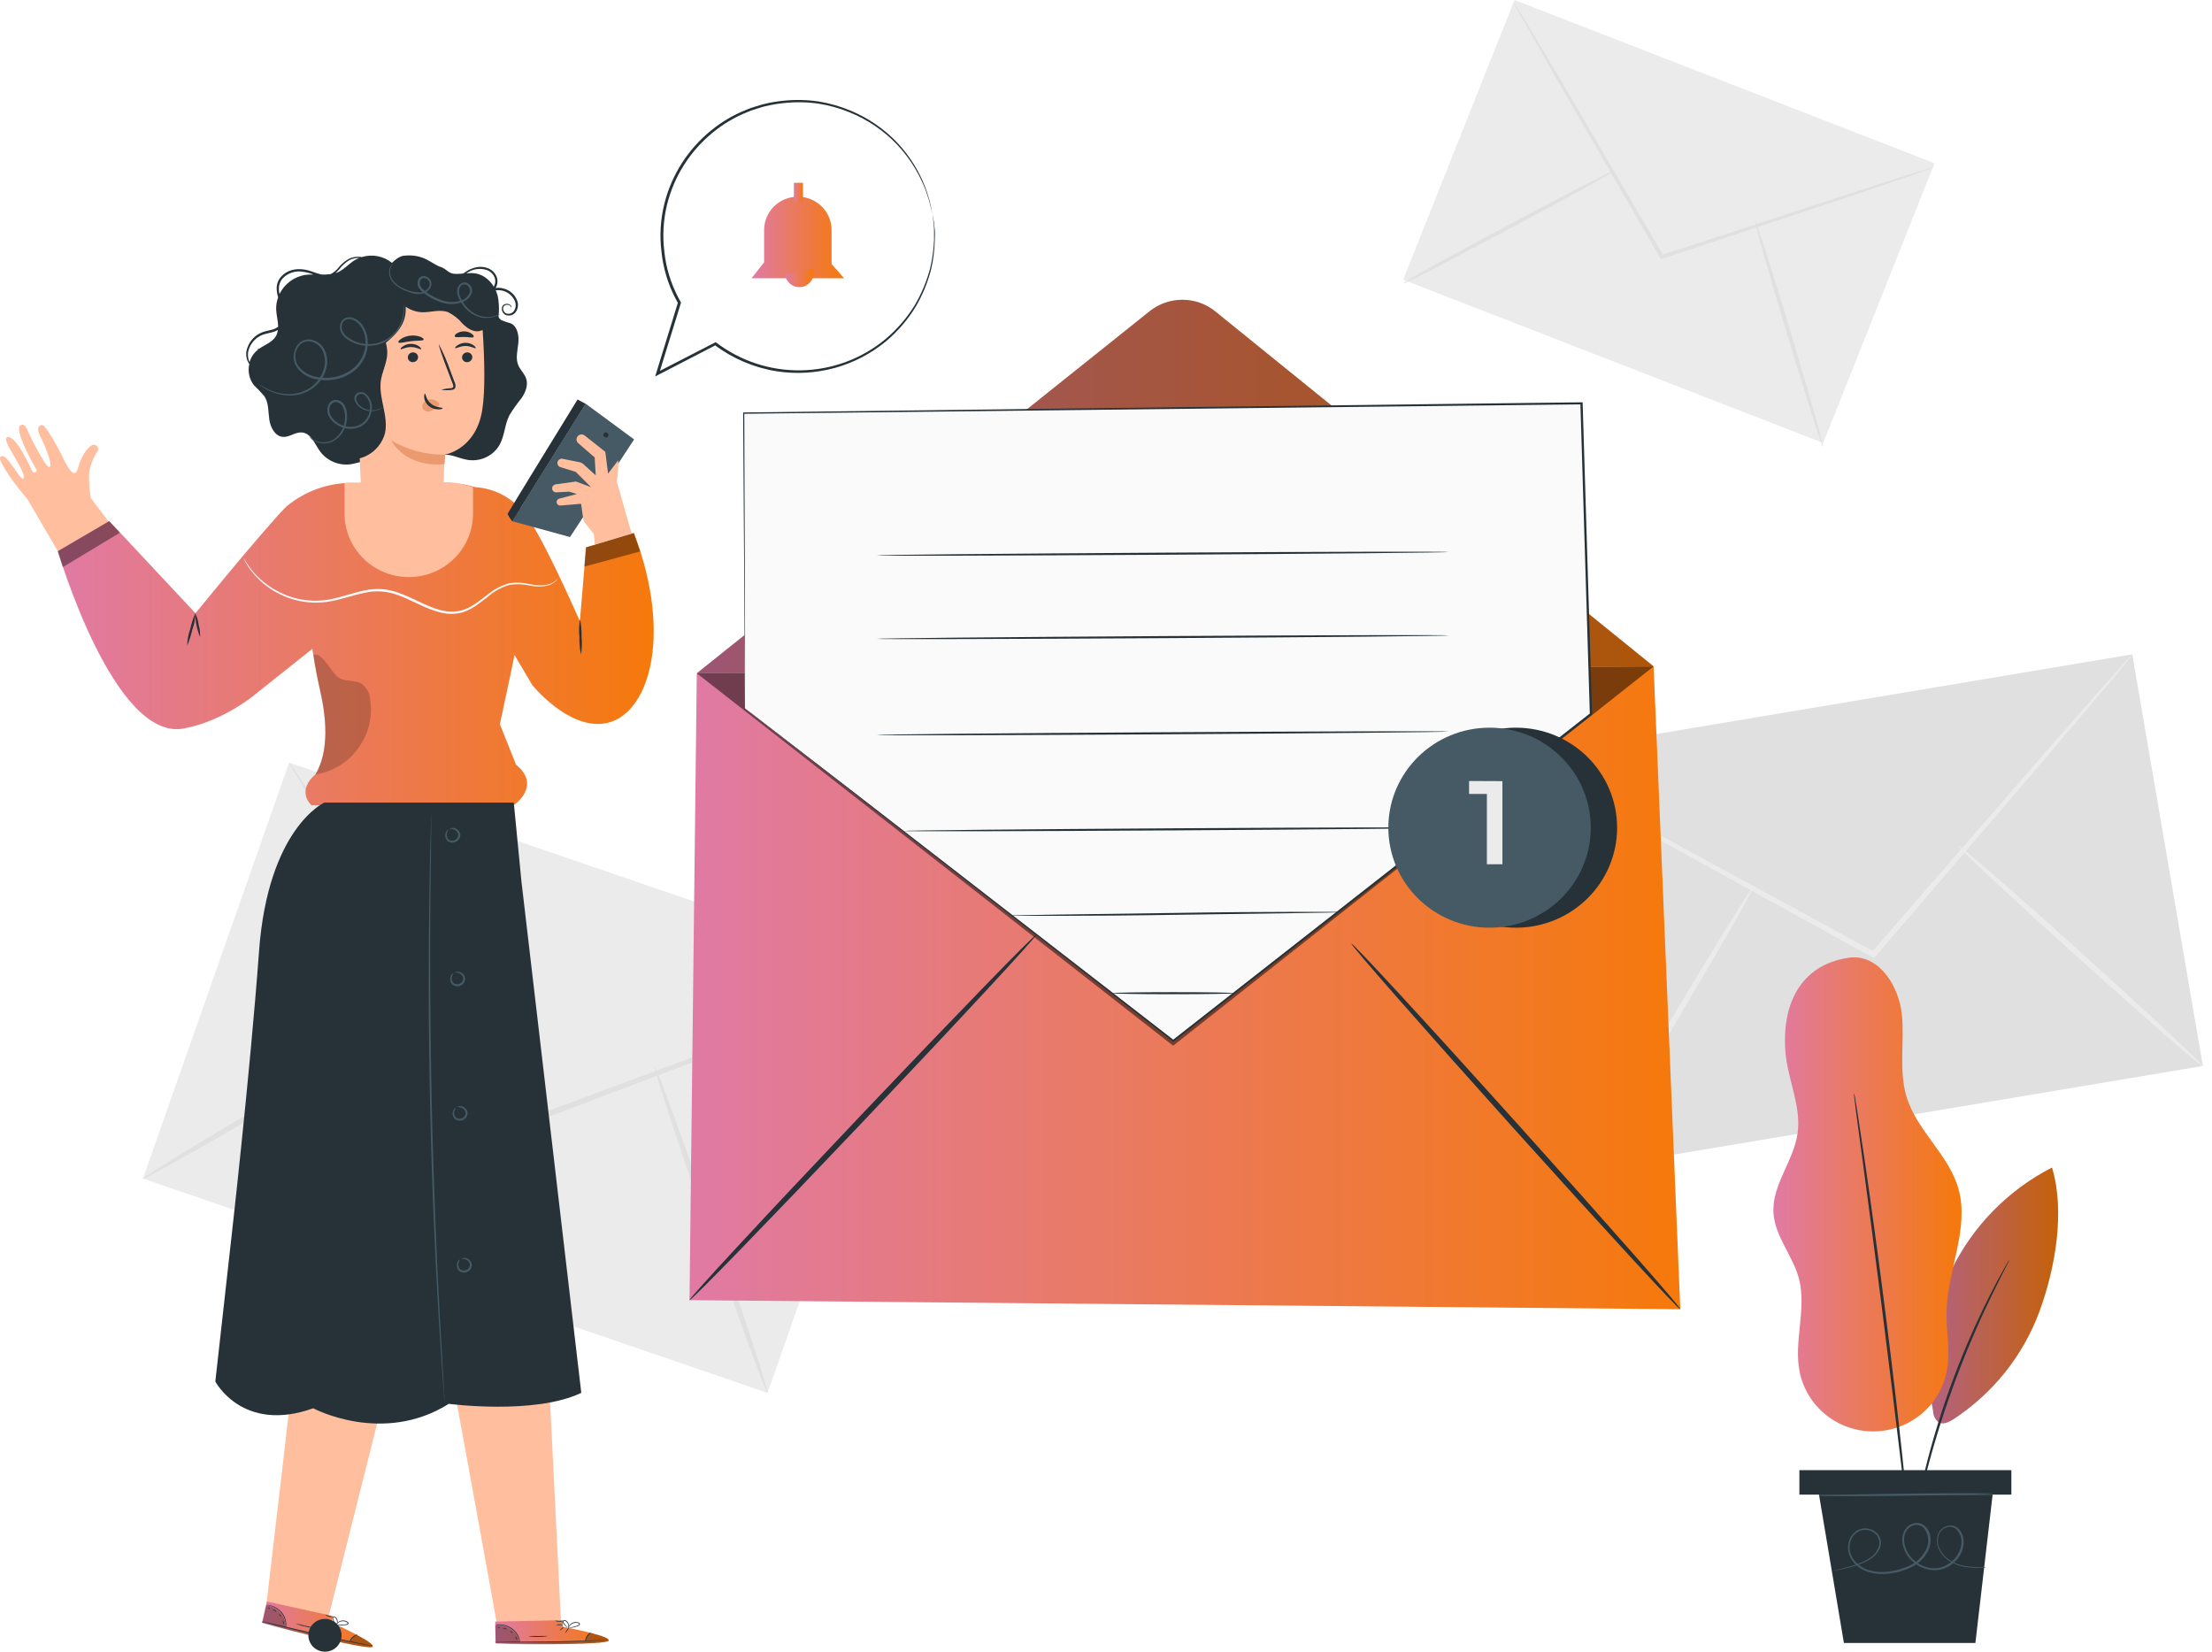 <svg width="150" height="112" viewBox="0 0 150 112" fill="none" xmlns="http://www.w3.org/2000/svg">
<rect width="150" height="112" fill="white"/>
<path d="M19.606 51.709L9.692 79.918L52.047 94.451L61.961 66.242L19.606 51.709Z" fill="#EBEBEB"/>
<path d="M61.959 66.238C61.791 66.335 61.616 66.416 61.433 66.48L59.895 67.094L54.207 69.293L35.341 76.428L35.184 76.485L35.096 76.347L34.879 76.01L24.007 58.869L20.75 53.651L19.884 52.221C19.776 52.058 19.684 51.886 19.609 51.707C19.739 51.852 19.854 52.01 19.953 52.177L20.885 53.566L24.249 58.728L35.225 75.806C35.297 75.923 35.371 76.037 35.44 76.143L35.195 76.061L54.105 69.04L59.84 66.95L61.406 66.407C61.584 66.333 61.769 66.276 61.959 66.238V66.238Z" fill="#E0E0E0"/>
<path d="M9.692 79.929C9.634 79.834 14.178 77.062 19.84 73.735C25.501 70.408 30.139 67.79 30.197 67.885C30.255 67.981 25.71 70.753 20.046 74.08C14.382 77.407 9.749 80.011 9.692 79.929Z" fill="#E0E0E0"/>
<path d="M44.4 72.349C44.504 72.313 46.303 77.241 48.416 83.332C50.529 89.424 52.154 94.411 52.047 94.447C51.94 94.482 50.143 89.554 48.031 83.463C45.918 77.371 44.292 72.384 44.4 72.349Z" fill="#E0E0E0"/>
<path d="M144.594 44.37L102.682 51.389L107.47 79.302L149.382 72.283L144.594 44.37Z" fill="#E0E0E0"/>
<path d="M144.593 44.382C144.498 44.538 144.39 44.684 144.268 44.82L143.275 46.024L139.561 50.416C136.373 54.132 132.01 59.217 127.182 64.849L127.08 64.969L126.943 64.893L126.607 64.711L109.656 55.366L104.542 52.495L103.167 51.699C103.001 51.615 102.844 51.514 102.699 51.397C102.874 51.461 103.044 51.539 103.205 51.631L104.622 52.368L109.797 55.129L126.802 64.371L127.138 64.553L126.899 64.597L139.371 50.237L143.176 45.923C143.613 45.442 143.96 45.056 144.224 44.763C144.336 44.626 144.46 44.499 144.593 44.382V44.382Z" fill="#EBEBEB"/>
<path d="M107.469 79.312C107.378 79.258 109.873 74.903 113.042 69.587C116.212 64.27 118.858 60.003 118.949 60.057C119.039 60.111 116.544 64.463 113.375 69.782C110.206 75.102 107.56 79.364 107.469 79.312Z" fill="#EBEBEB"/>
<path d="M132.821 57.369C132.893 57.293 136.673 60.568 141.231 64.689C145.789 68.809 149.453 72.213 149.379 72.299C149.305 72.386 145.544 69.095 140.97 64.98C136.395 60.864 132.739 57.453 132.821 57.369Z" fill="#EBEBEB"/>
<path d="M102.703 0L95.152 18.969L123.635 30.038L131.185 11.069L102.703 0Z" fill="#EBEBEB"/>
<path d="M131.177 11.322C131.061 11.386 130.938 11.436 130.811 11.471L129.746 11.852L125.804 13.197L112.735 17.546L112.627 17.581L112.572 17.484L112.435 17.25L105.505 5.26C104.639 3.741 103.934 2.502 103.431 1.613L102.881 0.615C102.811 0.501 102.752 0.381 102.705 0.256C102.79 0.359 102.866 0.469 102.93 0.585C103.079 0.833 103.277 1.156 103.527 1.558L105.679 5.165C107.483 8.245 109.956 12.458 112.685 17.125L112.823 17.361L112.66 17.299L125.752 13.026L129.713 11.751L130.794 11.433C130.918 11.386 131.046 11.349 131.177 11.322V11.322Z" fill="#E0E0E0"/>
<path d="M95.145 19.226C95.107 19.161 98.284 17.391 102.24 15.277C106.196 13.162 109.431 11.504 109.466 11.569C109.502 11.634 106.33 13.404 102.372 15.51C98.413 17.617 95.181 19.294 95.145 19.226Z" fill="#E0E0E0"/>
<path d="M119.029 15.01C119.103 14.988 120.192 18.394 121.46 22.621C122.729 26.847 123.702 30.28 123.628 30.302C123.554 30.324 122.465 26.921 121.196 22.692C119.928 18.462 118.954 15.032 119.029 15.01Z" fill="#E0E0E0"/>
<path d="M3.915 37.38L7.849 36.002L6.157 33.77C6.073 33.277 6.033 32.778 6.036 32.278C6.037 32.021 6.082 31.765 6.168 31.523C6.264 31.217 6.401 30.926 6.578 30.658C6.622 30.613 6.65 30.555 6.658 30.492C6.666 30.43 6.654 30.367 6.623 30.312C6.593 30.257 6.545 30.213 6.487 30.186C6.43 30.159 6.365 30.151 6.303 30.164C6.028 30.232 5.511 30.851 5.277 31.77C5.043 32.689 4.405 31.335 4.176 30.849C3.948 30.362 3.117 28.883 2.905 28.837C2.597 28.769 2.468 29.084 2.721 29.566C2.974 30.047 3.626 31.547 3.357 31.661C3.087 31.775 1.901 29.269 1.901 29.269C1.901 29.269 1.736 28.693 1.423 28.815C0.856 29.033 2.322 31.601 2.468 31.841C2.57 32.009 2.284 32.142 2.193 31.957C2.102 31.773 1.062 29.432 0.485 29.65C0.042 29.816 1.67 31.773 1.613 32.368C1.555 32.963 0.531 30.762 0.113 30.936C-0.041 31.001 -0.162 31.071 0.625 32.257C1.01 32.811 1.424 33.345 1.866 33.858V33.858L3.921 37.375" fill="#FFBE9D"/>
<path d="M39.322 42.131C39.322 42.131 37.38 37.652 36.04 35.475C34.777 33.425 33.105 33.094 32.213 33.029C31.844 32.916 31.464 32.839 31.08 32.797L23.804 32.74C22.214 32.755 20.677 33.312 19.455 34.317C19.116 34.589 16.599 37.475 13.257 41.585L7.411 35.333L3.926 37.372C3.926 37.372 7.711 50.286 12.454 49.4C15.276 48.88 17.477 46.945 17.477 46.945L21.177 43.999L21.262 44.488C21.336 45.083 21.523 46.045 21.666 46.627C22.112 48.473 22.363 50.903 21.391 52.512C21.391 52.512 20.074 53.509 21.116 54.605H34.83C34.83 54.605 36.772 53.303 34.997 51.857L33.897 49.109L34.615 45.755L34.89 44.412L36.098 46.456C36.098 46.456 38.485 49.424 40.969 49.06C43.954 48.62 45.684 43.246 42.991 36.141L39.745 37.117L39.322 42.131Z" fill="url(#paint0_linear_639_164)"/>
<g opacity="0.4">
<path d="M3.915 37.38L4.259 38.456L8.129 36.122L7.4 35.342L3.915 37.38Z" fill="black"/>
</g>
<g opacity="0.2">
<path d="M21.389 52.512C21.965 52.427 22.518 52.227 23.014 51.925C23.511 51.624 23.94 51.226 24.277 50.756C24.63 50.283 24.885 49.745 25.026 49.174C25.168 48.603 25.194 48.01 25.102 47.429C25.087 47.223 25.029 47.022 24.93 46.839C24.832 46.656 24.695 46.496 24.53 46.369C24.098 46.097 23.507 46.238 23.058 46.002C22.69 45.809 22.495 45.412 22.233 45.086C21.972 44.76 21.622 44.254 21.243 44.417C21.243 44.417 21.702 46.809 21.903 47.875C22.104 48.94 22.178 50.471 21.79 51.588C21.691 51.909 21.556 52.219 21.389 52.512V52.512Z" fill="black"/>
</g>
<path d="M12.696 43.779C12.7 43.396 12.768 43.016 12.899 42.656C12.983 42.285 13.099 41.921 13.246 41.569C13.245 41.952 13.177 42.332 13.042 42.691C12.958 43.063 12.842 43.426 12.696 43.779Z" fill="#263238"/>
<path d="M13.565 43.194C13.357 42.681 13.245 42.135 13.235 41.582C13.361 41.83 13.441 42.098 13.472 42.373C13.55 42.64 13.581 42.917 13.565 43.194V43.194Z" fill="#263238"/>
<path d="M39.712 27.372L34.736 35.342L38.653 36.418L43 29.797L39.712 27.372Z" fill="#455A64"/>
<path d="M39.404 34.162L39.572 35.328L40.268 36.211L40.337 36.934L42.835 36.184L41.825 32.651C41.906 32.175 41.939 31.692 41.924 31.21L41.236 32.11L41.047 30.642L39.641 29.525C39.605 29.498 39.563 29.479 39.519 29.469C39.475 29.458 39.429 29.456 39.385 29.463C39.34 29.47 39.297 29.485 39.258 29.508C39.22 29.532 39.186 29.562 39.16 29.598C39.112 29.664 39.09 29.743 39.096 29.824C39.103 29.904 39.138 29.979 39.195 30.036L40.326 31.02L40.4 32.235L39.575 31.485C39.494 31.41 39.394 31.359 39.286 31.338L38.15 31.112C38.109 31.105 38.068 31.105 38.028 31.114C37.987 31.123 37.949 31.14 37.916 31.165C37.883 31.189 37.855 31.22 37.835 31.255C37.815 31.291 37.802 31.33 37.798 31.37V31.37C37.791 31.438 37.808 31.505 37.845 31.562C37.883 31.618 37.939 31.66 38.004 31.68L39.038 31.993L40.084 33.037L39.06 32.651L37.671 32.844C37.606 32.854 37.547 32.887 37.505 32.937C37.462 32.987 37.439 33.05 37.44 33.115V33.115C37.44 33.188 37.469 33.257 37.521 33.308C37.572 33.359 37.642 33.387 37.715 33.387L38.598 33.338L39.118 33.499L37.924 33.811C37.871 33.825 37.823 33.856 37.791 33.9C37.758 33.944 37.742 33.999 37.746 34.053V34.053C37.747 34.085 37.755 34.116 37.769 34.145C37.782 34.174 37.802 34.199 37.826 34.22C37.85 34.242 37.879 34.258 37.909 34.268C37.94 34.278 37.972 34.281 38.004 34.279L39.404 34.162Z" fill="#FFBE9D"/>
<g opacity="0.4">
<path d="M39.729 37.117L39.624 38.421L43.41 37.391L42.975 36.141L39.729 37.117Z" fill="black"/>
</g>
<path d="M34.736 35.352C34.736 35.352 34.4 34.904 34.428 34.828C34.455 34.752 39.165 27.09 39.165 27.09L39.715 27.383L34.736 35.352Z" fill="#263238"/>
<path d="M40.961 29.373C40.982 29.352 41.009 29.336 41.038 29.328C41.067 29.32 41.097 29.32 41.127 29.328C41.156 29.335 41.183 29.35 41.204 29.37C41.226 29.391 41.242 29.417 41.25 29.445C41.259 29.474 41.259 29.504 41.252 29.533C41.245 29.562 41.231 29.589 41.21 29.61C41.19 29.632 41.164 29.648 41.135 29.657C41.106 29.666 41.076 29.667 41.046 29.661C41.019 29.652 40.995 29.638 40.974 29.619C40.954 29.599 40.938 29.575 40.929 29.549C40.92 29.522 40.917 29.494 40.92 29.466C40.924 29.439 40.934 29.412 40.95 29.389" fill="#263238"/>
<path d="M37.834 39.209C37.798 39.282 37.75 39.347 37.69 39.402C37.519 39.561 37.307 39.67 37.077 39.718C36.714 39.791 36.34 39.791 35.977 39.718C35.514 39.609 35.036 39.588 34.565 39.655C34.014 39.814 33.505 40.093 33.077 40.471C32.585 40.843 32.065 41.305 31.366 41.523C31.009 41.623 30.635 41.651 30.266 41.607C29.888 41.55 29.519 41.448 29.165 41.305C28.445 41.033 27.754 40.631 26.995 40.359C26.263 40.077 25.462 40.022 24.698 40.202C23.953 40.354 23.254 40.609 22.558 40.745C21.314 41.01 20.015 40.833 18.891 40.245C18.129 39.857 17.47 39.298 16.965 38.614C16.782 38.367 16.627 38.1 16.506 37.818C16.525 37.818 16.657 38.111 17.012 38.581C17.527 39.239 18.186 39.774 18.938 40.147C20.047 40.712 21.32 40.875 22.539 40.609C23.224 40.462 23.914 40.204 24.679 40.047C25.469 39.859 26.298 39.915 27.055 40.207C27.831 40.479 28.524 40.881 29.232 41.158C29.574 41.298 29.933 41.397 30.299 41.455C30.649 41.497 31.004 41.471 31.344 41.379C32.004 41.177 32.522 40.731 33.017 40.359C33.462 39.976 33.99 39.697 34.56 39.544C35.043 39.479 35.534 39.506 36.007 39.625C36.357 39.704 36.72 39.713 37.074 39.653C37.296 39.615 37.505 39.521 37.679 39.381C37.734 39.327 37.785 39.269 37.834 39.209V39.209Z" fill="#FAFAFA"/>
<path d="M39.402 44.387C39.315 43.992 39.277 43.588 39.289 43.183C39.251 42.78 39.263 42.374 39.325 41.974C39.411 42.369 39.449 42.773 39.437 43.178C39.475 43.581 39.463 43.987 39.402 44.387Z" fill="#263238"/>
<path d="M30.822 94.365C30.94 94.838 33.746 110.383 33.746 110.383L38.045 110.065L37.259 94.191L30.822 94.365Z" fill="#FFBE9D"/>
<path d="M38.175 110.312L38.161 109.864L33.581 109.959L33.608 111.432H33.883C35.143 111.473 40.293 111.557 41.126 111.31C42.067 111.041 38.175 110.312 38.175 110.312Z" fill="url(#paint1_linear_639_164)"/>
<g opacity="0.3">
<path d="M35.261 111.367C35.18 111.009 34.965 110.694 34.659 110.486C34.346 110.27 33.967 110.169 33.586 110.201L33.611 111.372L35.261 111.367Z" fill="black"/>
</g>
<g opacity="0.3">
<path d="M40.078 110.731C40.078 110.731 41.454 111.065 41.28 111.274C41.107 111.484 35.908 111.579 33.608 111.435V111.34L39.682 111.28C39.682 111.28 39.814 110.744 40.078 110.731Z" fill="black"/>
</g>
<path d="M33.542 111.337H33.619H33.845L34.67 111.356C35.372 111.356 36.337 111.37 37.407 111.356C38.477 111.342 39.443 111.302 40.144 111.266L40.97 111.22L41.193 111.204H41.272H41.193H40.967L40.142 111.234C39.443 111.258 38.475 111.291 37.407 111.307C36.34 111.323 35.372 111.329 34.67 111.329H33.542V111.337Z" fill="#263238"/>
<path d="M39.688 111.342C39.72 111.214 39.769 111.091 39.833 110.975C39.912 110.866 40.005 110.766 40.108 110.679C39.969 110.726 39.854 110.823 39.784 110.951C39.702 111.064 39.668 111.204 39.688 111.342Z" fill="#263238"/>
<path d="M38.329 110.739C38.329 110.739 38.403 110.674 38.469 110.576C38.535 110.478 38.574 110.394 38.56 110.386C38.546 110.377 38.486 110.451 38.422 110.549C38.359 110.647 38.315 110.731 38.329 110.739Z" fill="#263238"/>
<path d="M37.955 110.565C37.955 110.565 38.037 110.53 38.114 110.464C38.191 110.399 38.243 110.337 38.235 110.326C38.227 110.315 38.153 110.361 38.076 110.426C37.998 110.492 37.944 110.557 37.955 110.565Z" fill="#263238"/>
<path d="M37.712 110.174C37.789 110.199 37.871 110.207 37.952 110.198C38.032 110.206 38.112 110.197 38.188 110.171C38.111 110.147 38.03 110.138 37.949 110.146C37.869 110.14 37.789 110.149 37.712 110.174V110.174Z" fill="#263238"/>
<path d="M37.627 109.896C37.709 109.947 37.806 109.971 37.902 109.964C37.996 109.978 38.092 109.964 38.177 109.924C38.086 109.917 37.994 109.917 37.902 109.924C37.812 109.906 37.719 109.897 37.627 109.896V109.896Z" fill="#263238"/>
<path d="M38.474 110.372C38.572 110.387 38.671 110.387 38.769 110.372C38.874 110.359 38.977 110.335 39.077 110.301C39.139 110.286 39.199 110.262 39.256 110.231C39.272 110.222 39.287 110.21 39.299 110.196C39.311 110.181 39.319 110.164 39.324 110.146C39.33 110.126 39.328 110.105 39.319 110.086C39.311 110.066 39.296 110.051 39.278 110.04C39.166 109.99 39.04 109.977 38.92 110.005C38.801 110.033 38.694 110.1 38.617 110.195C38.574 110.249 38.543 110.311 38.527 110.377C38.527 110.424 38.527 110.451 38.527 110.451C38.553 110.366 38.596 110.288 38.653 110.22C38.719 110.146 38.805 110.092 38.901 110.065C39.015 110.027 39.14 110.032 39.25 110.081C39.297 110.111 39.28 110.163 39.231 110.19C39.178 110.218 39.123 110.241 39.066 110.258C38.968 110.292 38.868 110.318 38.766 110.337C38.587 110.372 38.474 110.372 38.474 110.372Z" fill="#263238"/>
<path d="M38.552 110.372C38.583 110.315 38.593 110.248 38.579 110.184C38.569 110.113 38.54 110.046 38.497 109.989C38.47 109.948 38.433 109.914 38.39 109.891C38.347 109.868 38.298 109.856 38.249 109.855C38.235 109.858 38.221 109.863 38.209 109.87C38.197 109.878 38.186 109.888 38.178 109.9C38.17 109.911 38.164 109.924 38.161 109.938C38.158 109.952 38.158 109.967 38.161 109.98C38.168 110.024 38.186 110.065 38.213 110.1C38.254 110.159 38.302 110.213 38.356 110.26C38.403 110.309 38.462 110.346 38.527 110.366C38.527 110.366 38.466 110.32 38.384 110.236C38.336 110.187 38.293 110.134 38.257 110.076C38.216 110.021 38.186 109.918 38.257 109.904C38.296 109.908 38.333 109.92 38.367 109.939C38.401 109.959 38.43 109.985 38.453 110.016C38.495 110.066 38.524 110.126 38.538 110.19C38.549 110.25 38.553 110.311 38.552 110.372V110.372Z" fill="#263238"/>
<path d="M33.608 110.19C33.608 110.19 33.74 110.176 33.947 110.19C34.213 110.216 34.468 110.31 34.687 110.462C34.897 110.61 35.061 110.813 35.16 111.049C35.234 111.228 35.242 111.348 35.253 111.348C35.259 111.32 35.259 111.291 35.253 111.264C35.243 111.187 35.226 111.111 35.201 111.038C35.108 110.789 34.941 110.574 34.722 110.421C34.496 110.261 34.229 110.167 33.952 110.149C33.869 110.141 33.785 110.141 33.702 110.149C33.638 110.176 33.608 110.184 33.608 110.19Z" fill="#263238"/>
<path d="M35.825 110.948C36.045 110.992 36.27 111.009 36.494 110.997C36.717 111.004 36.941 110.983 37.16 110.937C37.16 110.921 36.86 110.937 36.491 110.937C36.123 110.937 35.828 110.935 35.825 110.948Z" fill="#263238"/>
<path d="M34.931 110.964C34.931 110.964 34.956 111.022 34.989 111.084C35.022 111.147 35.039 111.201 35.055 111.201C35.072 111.201 35.077 111.133 35.039 111.062C35 110.992 34.942 110.954 34.931 110.964Z" fill="#263238"/>
<path d="M34.587 110.584C34.587 110.584 34.607 110.638 34.653 110.682C34.7 110.725 34.75 110.752 34.761 110.742C34.772 110.731 34.742 110.687 34.692 110.644C34.642 110.6 34.596 110.576 34.587 110.584Z" fill="#263238"/>
<path d="M34.101 110.418C34.101 110.432 34.164 110.432 34.233 110.451C34.301 110.47 34.348 110.502 34.359 110.494C34.37 110.486 34.332 110.426 34.249 110.402C34.167 110.377 34.095 110.405 34.101 110.418Z" fill="#263238"/>
<path d="M33.754 110.342C33.754 110.342 33.776 110.375 33.814 110.388C33.853 110.402 33.889 110.402 33.894 110.388C33.9 110.375 33.872 110.353 33.834 110.339C33.795 110.326 33.759 110.329 33.754 110.342Z" fill="#263238"/>
<path d="M19.884 93.069C19.862 93.555 18.077 108.692 18.077 108.692L22.283 109.614L26.164 94.191L19.884 93.069Z" fill="#FFBE9D"/>
<path d="M22.473 110.016L22.569 109.581L18.096 108.594L17.769 110.032L18.044 110.108C19.257 110.445 24.239 111.739 25.111 111.693C26.079 111.641 22.473 110.016 22.473 110.016Z" fill="url(#paint2_linear_639_164)"/>
<g opacity="0.3">
<path d="M19.403 110.372C19.411 110.005 19.279 109.648 19.031 109.374C18.78 109.09 18.435 108.902 18.057 108.844L17.799 109.989L19.403 110.372Z" fill="black"/>
</g>
<g opacity="0.3">
<path d="M24.222 110.872C24.222 110.872 25.468 111.519 25.259 111.688C25.05 111.856 19.969 110.717 17.769 110.038L17.796 109.948L23.71 111.307C23.71 111.307 23.961 110.823 24.222 110.872Z" fill="black"/>
</g>
<path d="M17.727 109.923L17.802 109.948L18.019 110.01L18.819 110.222C19.499 110.396 20.437 110.627 21.48 110.861C22.522 111.095 23.471 111.288 24.159 111.418L24.984 111.568L25.207 111.603H25.287L25.21 111.584L24.99 111.538L24.164 111.372C23.477 111.231 22.53 111.035 21.488 110.801C20.445 110.568 19.507 110.342 18.825 110.176L18.027 109.991L17.807 109.94C17.781 109.93 17.755 109.925 17.727 109.923Z" fill="#263238"/>
<path d="M23.694 111.375C23.757 111.258 23.835 111.15 23.925 111.051C24.03 110.965 24.144 110.89 24.266 110.829C24.121 110.845 23.986 110.911 23.886 111.016C23.778 111.107 23.709 111.235 23.694 111.375V111.375Z" fill="#263238"/>
<path d="M22.519 110.47C22.519 110.47 22.61 110.424 22.695 110.342C22.781 110.261 22.841 110.19 22.83 110.182C22.819 110.174 22.742 110.228 22.657 110.307C22.572 110.386 22.508 110.459 22.519 110.47Z" fill="#263238"/>
<path d="M22.197 110.214C22.261 110.209 22.323 110.187 22.376 110.152C22.467 110.106 22.536 110.057 22.527 110.046C22.519 110.035 22.439 110.059 22.349 110.106C22.258 110.152 22.192 110.201 22.197 110.214Z" fill="#263238"/>
<path d="M22.057 109.777C21.769 109.772 21.49 109.876 21.278 110.067C21.065 110.259 20.935 110.524 20.914 110.808C20.894 111.092 20.984 111.373 21.166 111.593C21.349 111.813 21.61 111.956 21.895 111.991C22.181 112.027 22.47 111.953 22.702 111.785C22.934 111.617 23.092 111.367 23.143 111.087C23.195 110.807 23.136 110.518 22.978 110.28C22.821 110.042 22.577 109.872 22.297 109.807C22.22 109.781 22.138 109.77 22.057 109.777V109.777Z" fill="#263238"/>
<path d="M22.041 109.486C22.107 109.551 22.191 109.596 22.283 109.614C22.37 109.648 22.465 109.657 22.558 109.641C22.474 109.607 22.388 109.582 22.299 109.565C22.215 109.532 22.129 109.506 22.041 109.486V109.486Z" fill="#263238"/>
<path d="M22.75 110.146C22.838 110.18 22.931 110.201 23.026 110.206C23.132 110.216 23.239 110.216 23.345 110.206C23.408 110.203 23.471 110.194 23.532 110.179C23.569 110.169 23.602 110.146 23.622 110.114C23.631 110.095 23.634 110.073 23.63 110.053C23.627 110.032 23.618 110.012 23.603 109.997C23.506 109.922 23.387 109.881 23.264 109.881C23.14 109.881 23.021 109.922 22.924 109.997C22.868 110.038 22.822 110.091 22.789 110.152C22.767 110.193 22.764 110.22 22.767 110.22C22.814 110.145 22.874 110.079 22.946 110.027C23.027 109.971 23.122 109.939 23.221 109.934C23.341 109.924 23.461 109.959 23.556 110.032C23.595 110.073 23.556 110.116 23.51 110.133C23.453 110.148 23.395 110.158 23.336 110.163C23.233 110.169 23.129 110.169 23.026 110.163C22.86 110.16 22.753 110.138 22.75 110.146Z" fill="#263238"/>
<path d="M22.822 110.174C22.822 110.174 22.882 110.122 22.896 110C22.902 109.928 22.89 109.856 22.86 109.79C22.844 109.745 22.816 109.703 22.78 109.671C22.743 109.638 22.699 109.615 22.651 109.603C22.637 109.602 22.623 109.604 22.609 109.609C22.596 109.614 22.583 109.621 22.573 109.631C22.562 109.641 22.554 109.652 22.548 109.665C22.542 109.678 22.539 109.692 22.539 109.706C22.535 109.75 22.543 109.794 22.561 109.834C22.585 109.9 22.619 109.963 22.66 110.021C22.695 110.079 22.743 110.129 22.8 110.165C22.8 110.165 22.753 110.106 22.693 110.005C22.658 109.946 22.63 109.884 22.607 109.82C22.58 109.755 22.577 109.649 22.651 109.654C22.726 109.66 22.783 109.744 22.814 109.807C22.842 109.866 22.858 109.931 22.858 109.997C22.852 110.057 22.84 110.116 22.822 110.174Z" fill="#263238"/>
<path d="M18.068 108.825C18.068 108.825 18.198 108.842 18.396 108.91C18.648 108.994 18.874 109.142 19.05 109.339C19.219 109.534 19.33 109.771 19.369 110.024C19.381 110.127 19.386 110.23 19.386 110.334C19.386 110.334 19.4 110.304 19.405 110.252C19.414 110.175 19.414 110.096 19.405 110.019C19.375 109.756 19.266 109.509 19.092 109.309C18.907 109.104 18.669 108.954 18.404 108.874C18.323 108.85 18.24 108.834 18.156 108.825C18.127 108.82 18.098 108.82 18.068 108.825V108.825Z" fill="#263238"/>
<path d="M20.038 110.084C20.24 110.178 20.454 110.247 20.674 110.288C20.89 110.347 21.112 110.38 21.337 110.386C21.337 110.372 21.042 110.323 20.687 110.239C20.332 110.155 20.044 110.07 20.038 110.084Z" fill="#263238"/>
<path d="M19.166 109.888C19.166 109.888 19.166 109.951 19.194 110.019C19.221 110.087 19.213 110.144 19.229 110.146C19.246 110.149 19.268 110.087 19.248 110.011C19.229 109.934 19.177 109.88 19.166 109.888Z" fill="#263238"/>
<path d="M18.921 109.44C18.921 109.44 18.921 109.497 18.965 109.548C19.009 109.6 19.042 109.638 19.053 109.633C19.064 109.627 19.053 109.576 19.012 109.524C18.971 109.472 18.935 109.432 18.921 109.44Z" fill="#263238"/>
<path d="M18.489 109.162C18.489 109.179 18.55 109.19 18.61 109.225C18.671 109.26 18.712 109.304 18.726 109.298C18.74 109.293 18.726 109.225 18.638 109.181C18.55 109.138 18.489 109.149 18.489 109.162Z" fill="#263238"/>
<path d="M18.173 109.013C18.173 109.013 18.187 109.051 18.22 109.073C18.253 109.095 18.288 109.103 18.297 109.089C18.305 109.075 18.297 109.051 18.25 109.029C18.203 109.008 18.181 108.997 18.173 109.013Z" fill="#263238"/>
<path d="M35.674 25.654C35.561 25.331 35.283 25.089 35.149 24.774C34.948 24.301 35.096 23.765 35.149 23.257C35.201 22.749 35.094 22.129 34.623 21.92C34.417 21.867 34.215 21.8 34.018 21.721C33.649 21.493 33.669 20.976 33.636 20.55C33.613 20.267 33.541 19.991 33.421 19.734L33.498 19.71C33.777 19.643 34.07 19.675 34.327 19.801C34.584 19.927 34.788 20.138 34.904 20.398C34.955 20.506 34.977 20.626 34.968 20.745C34.959 20.864 34.92 20.979 34.854 21.08C34.798 21.163 34.714 21.226 34.617 21.257C34.521 21.288 34.416 21.286 34.321 21.251C34.247 21.213 34.187 21.152 34.152 21.077C34.117 21.002 34.107 20.918 34.125 20.838C34.148 20.78 34.191 20.731 34.246 20.7C34.301 20.67 34.365 20.659 34.428 20.669C34.47 20.673 34.51 20.685 34.547 20.705C34.583 20.725 34.615 20.753 34.64 20.786C34.673 20.835 34.675 20.87 34.681 20.868C34.687 20.865 34.681 20.832 34.681 20.773C34.658 20.729 34.624 20.691 34.584 20.662C34.543 20.634 34.496 20.615 34.447 20.607C34.376 20.594 34.303 20.599 34.235 20.623C34.193 20.639 34.154 20.663 34.122 20.695C34.091 20.727 34.066 20.766 34.051 20.808C34.019 20.911 34.025 21.021 34.066 21.12C34.108 21.22 34.183 21.301 34.279 21.352C34.399 21.404 34.534 21.413 34.66 21.378C34.786 21.344 34.897 21.267 34.973 21.161C35.056 21.044 35.108 20.907 35.122 20.764C35.137 20.621 35.114 20.477 35.055 20.346C34.94 20.07 34.735 19.841 34.473 19.693C34.211 19.546 33.907 19.488 33.608 19.53C33.673 19.422 33.714 19.302 33.729 19.178C33.743 19.053 33.731 18.927 33.693 18.807C33.643 18.662 33.559 18.529 33.449 18.42C33.339 18.311 33.205 18.227 33.058 18.177C32.8 18.083 32.519 18.068 32.252 18.133C32.026 18.188 31.811 18.279 31.616 18.405C31.438 18.519 31.3 18.644 31.168 18.729C31.059 18.807 30.931 18.855 30.797 18.87C30.681 18.88 30.566 18.857 30.464 18.802C30.464 18.802 30.549 18.932 30.799 18.932C30.947 18.928 31.091 18.884 31.215 18.805C31.361 18.723 31.506 18.601 31.677 18.5C31.868 18.369 32.087 18.284 32.317 18.25C32.547 18.217 32.782 18.236 33.003 18.307C33.13 18.351 33.246 18.422 33.342 18.516C33.437 18.61 33.509 18.725 33.553 18.851C33.594 18.977 33.598 19.112 33.564 19.241C33.531 19.369 33.461 19.486 33.363 19.577C33.224 19.326 33.019 19.118 32.769 18.973C32.219 18.666 31.394 18.816 31.119 19.375L26.604 17.843C26.321 17.607 25.983 17.447 25.62 17.375C25.258 17.303 24.883 17.323 24.53 17.432L24.437 17.416C24.176 17.392 23.913 17.435 23.675 17.541C23.375 17.707 23.114 17.933 22.907 18.204C22.783 18.345 22.638 18.465 22.475 18.56C22.447 18.573 22.417 18.583 22.387 18.593C22.187 18.615 21.986 18.622 21.785 18.614C21.405 18.527 21.012 18.313 20.544 18.267C20.283 18.232 20.017 18.25 19.763 18.321C19.493 18.399 19.251 18.551 19.064 18.759C18.868 18.976 18.76 19.258 18.762 19.549C18.765 19.759 18.799 19.966 18.861 20.166C18.759 20.436 18.714 20.722 18.729 21.009C18.748 21.387 18.858 21.784 18.863 22.153C18.753 22.239 18.627 22.302 18.492 22.341C18.255 22.414 18 22.45 17.758 22.542C17.531 22.633 17.327 22.771 17.159 22.947C16.991 23.123 16.863 23.332 16.784 23.561C16.708 23.744 16.68 23.943 16.701 24.139C16.722 24.335 16.792 24.524 16.905 24.687C16.847 24.935 16.846 25.192 16.901 25.441C16.956 25.69 17.066 25.923 17.224 26.125C17.474 26.36 17.71 26.609 17.931 26.872C18.228 27.326 18.184 27.91 18.261 28.446C18.338 28.981 18.649 29.59 19.196 29.625C19.636 29.653 20.021 29.288 20.473 29.324C21.089 29.373 21.342 30.104 21.7 30.604C21.93 30.918 22.242 31.166 22.603 31.32C22.963 31.475 23.359 31.532 23.749 31.485C24.299 31.409 24.866 31.118 25.413 31.254C26.104 31.427 26.514 32.227 27.226 32.327C27.749 32.401 28.236 32.055 28.626 31.702C29.017 31.349 29.41 30.941 29.933 30.849C30.56 30.737 31.165 31.12 31.798 31.197C32.209 31.245 32.625 31.173 32.995 30.99C33.364 30.807 33.671 30.52 33.878 30.166C34.224 29.544 34.222 28.78 34.549 28.147C34.799 27.743 35.075 27.356 35.374 26.986C35.633 26.603 35.834 26.111 35.674 25.654ZM17.573 23.648C17.522 23.638 17.47 23.638 17.419 23.648C17.419 23.648 17.466 23.648 17.543 23.678L17.458 23.741C17.2 23.953 17.014 24.237 16.924 24.556C16.856 24.412 16.818 24.255 16.814 24.096C16.809 23.936 16.837 23.777 16.896 23.629C16.972 23.421 17.092 23.231 17.247 23.071C17.403 22.912 17.591 22.787 17.799 22.705C18.019 22.624 18.269 22.588 18.525 22.512C18.636 22.481 18.741 22.435 18.839 22.373C18.827 22.522 18.783 22.665 18.709 22.795C18.473 23.2 17.972 23.371 17.573 23.648V23.648ZM20.654 18.647C20.288 18.715 19.944 18.867 19.649 19.091C19.354 19.315 19.116 19.604 18.954 19.935C18.926 19.813 18.911 19.688 18.91 19.563C18.909 19.309 19.002 19.063 19.172 18.873C19.341 18.696 19.553 18.562 19.787 18.484C20.02 18.406 20.27 18.385 20.514 18.424C20.767 18.457 21.016 18.52 21.254 18.612C21.053 18.608 20.853 18.62 20.654 18.647V18.647ZM22.918 18.459C22.863 18.484 22.805 18.5 22.75 18.519C22.831 18.447 22.907 18.371 22.979 18.291C23.174 18.028 23.418 17.804 23.699 17.633C23.907 17.532 24.137 17.484 24.368 17.492C24.248 17.535 24.134 17.59 24.027 17.658C23.642 17.902 23.336 18.269 22.918 18.459Z" fill="#263238"/>
<path d="M32.703 27.796C32.918 26.459 32.852 24.263 32.736 22.466C32.712 22.083 32.609 21.709 32.435 21.366C32.261 21.023 32.018 20.719 31.721 20.471C31.425 20.224 31.08 20.038 30.709 19.925C30.338 19.813 29.948 19.776 29.561 19.816L24.833 20.311C24.594 20.335 24.374 20.447 24.215 20.625C24.057 20.803 23.972 21.033 23.977 21.27L24.464 32.748H23.364V34.828C23.364 35.97 23.823 37.065 24.64 37.872C25.457 38.68 26.566 39.133 27.721 39.133C28.877 39.133 29.985 38.68 30.802 37.872C31.619 37.065 32.079 35.97 32.079 34.828V33.029C32.079 33.029 30.945 32.662 30.258 32.7H30.09C30.09 31.648 30.178 30.824 30.178 30.824C30.178 30.824 32.271 30.49 32.703 27.796Z" fill="#FFBE9D"/>
<path d="M32.029 24.208C32.029 24.298 31.994 24.385 31.931 24.45C31.868 24.514 31.782 24.553 31.691 24.556C31.646 24.56 31.601 24.555 31.559 24.541C31.516 24.527 31.477 24.505 31.443 24.476C31.41 24.446 31.382 24.411 31.363 24.371C31.343 24.331 31.332 24.288 31.33 24.244C31.33 24.154 31.366 24.067 31.428 24.002C31.492 23.937 31.578 23.899 31.669 23.896C31.713 23.892 31.758 23.898 31.8 23.912C31.843 23.926 31.882 23.948 31.915 23.977C31.949 24.006 31.976 24.042 31.996 24.081C32.015 24.121 32.027 24.164 32.029 24.208Z" fill="#263238"/>
<path d="M32.255 23.61C32.211 23.654 31.947 23.461 31.57 23.461C31.193 23.461 30.918 23.648 30.877 23.602C30.835 23.556 30.901 23.502 31.022 23.415C31.184 23.305 31.376 23.246 31.573 23.246C31.77 23.245 31.963 23.305 32.123 23.42C32.236 23.507 32.277 23.588 32.255 23.61Z" fill="#263238"/>
<path d="M28.351 24.208C28.352 24.298 28.317 24.384 28.255 24.449C28.192 24.514 28.106 24.553 28.016 24.556C27.971 24.56 27.926 24.555 27.884 24.541C27.841 24.527 27.802 24.505 27.768 24.476C27.735 24.446 27.707 24.411 27.688 24.371C27.668 24.331 27.657 24.288 27.655 24.244C27.654 24.154 27.688 24.067 27.751 24.002C27.814 23.936 27.9 23.898 27.991 23.896C28.035 23.892 28.08 23.898 28.123 23.912C28.165 23.926 28.204 23.948 28.238 23.977C28.271 24.006 28.299 24.042 28.318 24.081C28.337 24.121 28.349 24.164 28.351 24.208V24.208Z" fill="#263238"/>
<path d="M28.558 23.678C28.514 23.724 28.249 23.532 27.872 23.532C27.496 23.532 27.221 23.719 27.179 23.673C27.138 23.627 27.204 23.572 27.325 23.485C27.486 23.373 27.678 23.314 27.875 23.317C28.073 23.314 28.266 23.375 28.425 23.491C28.538 23.578 28.579 23.665 28.558 23.678Z" fill="#263238"/>
<path d="M29.922 26.434C30.12 26.373 30.325 26.337 30.532 26.326C30.629 26.326 30.72 26.299 30.736 26.233C30.742 26.139 30.72 26.044 30.673 25.962C30.582 25.733 30.488 25.491 30.398 25.238C30.004 24.211 29.718 23.366 29.762 23.349C30.073 23.94 30.337 24.553 30.552 25.184C30.645 25.44 30.736 25.679 30.827 25.913C30.888 26.027 30.905 26.159 30.876 26.285C30.862 26.318 30.84 26.348 30.813 26.372C30.785 26.396 30.752 26.414 30.717 26.424C30.664 26.438 30.609 26.445 30.555 26.445C30.344 26.468 30.131 26.465 29.922 26.434V26.434Z" fill="#263238"/>
<path d="M30.183 30.832C28.9 30.852 27.636 30.518 26.533 29.87C26.533 29.87 27.419 31.721 30.145 31.468L30.183 30.832Z" fill="#EB996E"/>
<path d="M29.762 27.331C29.691 27.242 29.598 27.172 29.491 27.129C29.385 27.085 29.269 27.069 29.154 27.081C29.072 27.089 28.991 27.113 28.918 27.152C28.844 27.192 28.78 27.245 28.728 27.31C28.677 27.371 28.647 27.447 28.642 27.526C28.637 27.606 28.656 27.685 28.698 27.753C28.759 27.819 28.839 27.865 28.927 27.887C29.015 27.909 29.107 27.905 29.193 27.875C29.369 27.815 29.531 27.723 29.672 27.603C29.714 27.573 29.75 27.535 29.779 27.492C29.792 27.471 29.8 27.447 29.8 27.422C29.8 27.398 29.792 27.374 29.779 27.353" fill="#EB996E"/>
<path d="M28.816 26.693C28.877 26.693 28.877 27.092 29.226 27.378C29.575 27.663 30.01 27.619 30.013 27.677C30.015 27.734 29.916 27.755 29.738 27.761C29.499 27.764 29.267 27.683 29.083 27.532C28.904 27.39 28.79 27.184 28.764 26.959C28.756 26.79 28.788 26.69 28.816 26.693Z" fill="#263238"/>
<path d="M28.725 23.029C28.69 23.129 28.313 23.08 27.873 23.135C27.432 23.189 27.075 23.306 27.017 23.213C26.989 23.173 27.053 23.078 27.196 22.98C27.386 22.856 27.605 22.781 27.831 22.759C28.057 22.733 28.286 22.759 28.5 22.836C28.662 22.901 28.756 22.98 28.725 23.029Z" fill="#263238"/>
<path d="M32.117 22.849C32.051 22.933 31.79 22.849 31.479 22.849C31.168 22.849 30.904 22.906 30.843 22.817C30.816 22.773 30.843 22.689 30.973 22.61C31.127 22.513 31.307 22.464 31.49 22.471C31.673 22.474 31.851 22.533 31.999 22.64C32.109 22.721 32.145 22.808 32.117 22.849Z" fill="#263238"/>
<path d="M33.751 20.063C33.564 19.346 33.014 18.682 32.277 18.546C31.795 18.459 31.303 18.598 30.816 18.568C30.412 18.544 30.266 18.226 29.884 18.101C29.245 17.894 28.756 17.193 27.377 17.34C27.009 17.38 26.536 17.802 26.197 18.28C25.669 18.055 24.973 18.296 24.593 18.462C23.804 18.802 23.312 19.68 23.155 20.571C22.998 21.463 23.127 22.379 23.254 23.276C23.312 23.684 23.369 24.091 23.43 24.505C23.452 24.777 23.526 25.042 23.647 25.287L23.02 31.05C23.334 31.149 23.665 31.184 23.993 31.152C24.321 31.121 24.639 31.024 24.928 30.867C25.217 30.71 25.471 30.497 25.673 30.24C25.876 29.983 26.023 29.688 26.107 29.373C26.349 28.239 25.71 27.087 25.812 25.931C25.873 25.244 26.266 24.605 26.263 23.915C26.259 23.688 26.226 23.462 26.164 23.243V23.243C27.265 22.355 27.556 21.64 27.509 20.797C27.849 21.032 28.251 21.163 28.665 21.175C29.248 21.175 29.856 20.957 30.401 21.175C30.776 21.364 31.106 21.629 31.372 21.952C31.672 22.246 32.059 22.515 32.472 22.458C32.669 22.412 32.861 22.345 33.044 22.259C33.136 22.216 33.237 22.194 33.339 22.194C33.44 22.194 33.541 22.216 33.633 22.259C33.856 21.548 33.896 20.794 33.751 20.063V20.063Z" fill="#263238"/>
<path d="M17.455 25.964C17.737 26.166 18.04 26.338 18.36 26.475C18.735 26.631 19.136 26.715 19.543 26.723C20.082 26.737 20.611 26.58 21.053 26.274C21.318 26.093 21.542 25.86 21.709 25.588C21.877 25.317 21.985 25.013 22.027 24.698C22.07 24.347 21.997 23.993 21.82 23.686C21.729 23.529 21.599 23.398 21.443 23.302C21.287 23.208 21.11 23.153 20.927 23.143C20.739 23.138 20.557 23.198 20.409 23.311C20.26 23.435 20.149 23.598 20.09 23.782C20.025 23.971 20.01 24.173 20.047 24.37C20.084 24.566 20.17 24.75 20.299 24.904C20.579 25.226 20.958 25.449 21.378 25.54C21.811 25.641 22.261 25.649 22.698 25.562C23.136 25.476 23.548 25.29 23.9 25.018C24.241 24.757 24.5 24.406 24.646 24.005C24.789 23.619 24.823 23.201 24.745 22.798C24.707 22.607 24.639 22.423 24.541 22.254C24.452 22.085 24.325 21.938 24.17 21.825C24.026 21.712 23.85 21.646 23.666 21.637C23.581 21.634 23.497 21.654 23.423 21.696C23.349 21.737 23.287 21.797 23.245 21.871C23.165 22.02 23.147 22.195 23.193 22.357C23.246 22.519 23.341 22.664 23.468 22.779C23.921 23.157 24.501 23.354 25.093 23.332C25.686 23.309 26.248 23.068 26.67 22.656C26.953 22.368 27.16 22.015 27.273 21.629C27.366 21.298 27.394 20.953 27.358 20.612C27.383 20.701 27.398 20.792 27.402 20.884C27.422 21.143 27.397 21.403 27.331 21.653C27.221 22.052 27.016 22.419 26.731 22.722C26.343 23.122 25.825 23.373 25.267 23.431C24.931 23.475 24.59 23.448 24.265 23.352C23.94 23.255 23.64 23.093 23.383 22.874C23.241 22.745 23.136 22.581 23.08 22.398C23.024 22.203 23.047 21.993 23.144 21.814C23.197 21.721 23.274 21.643 23.368 21.59C23.462 21.537 23.569 21.51 23.677 21.512C23.89 21.521 24.095 21.595 24.263 21.724C24.434 21.848 24.575 22.009 24.673 22.194C24.779 22.38 24.855 22.581 24.896 22.79C24.982 23.218 24.946 23.662 24.794 24.072C24.64 24.501 24.366 24.878 24.005 25.16C23.633 25.442 23.2 25.636 22.739 25.725C22.284 25.815 21.815 25.806 21.364 25.701C20.913 25.602 20.507 25.361 20.206 25.016C20.064 24.84 19.969 24.631 19.931 24.41C19.897 24.191 19.915 23.968 19.983 23.757C20.049 23.545 20.177 23.356 20.349 23.213C20.523 23.08 20.739 23.011 20.959 23.018C21.166 23.029 21.366 23.091 21.541 23.2C21.716 23.308 21.861 23.459 21.961 23.637C22.148 23.968 22.224 24.349 22.178 24.725C22.133 25.056 22.017 25.374 21.838 25.658C21.659 25.942 21.422 26.185 21.141 26.372C20.681 26.686 20.131 26.842 19.573 26.818C19.157 26.806 18.748 26.714 18.368 26.546C18.128 26.444 17.9 26.313 17.691 26.157C17.62 26.106 17.57 26.059 17.535 26.032L17.455 25.964Z" fill="#455A64"/>
<path d="M33.911 21.281C33.872 21.317 33.827 21.348 33.779 21.371C33.644 21.445 33.498 21.498 33.347 21.528C33.105 21.577 32.856 21.577 32.615 21.528C32.296 21.454 32 21.302 31.754 21.088C31.458 20.827 31.226 20.503 31.077 20.139C31.028 20.035 31 19.921 30.997 19.806C30.993 19.69 31.013 19.576 31.055 19.468C31.108 19.352 31.198 19.256 31.311 19.196C31.372 19.165 31.44 19.148 31.509 19.148C31.578 19.148 31.646 19.165 31.707 19.196C31.825 19.264 31.916 19.369 31.966 19.494C32.016 19.619 32.022 19.758 31.982 19.887C31.934 20.013 31.861 20.128 31.766 20.225C31.672 20.323 31.558 20.4 31.432 20.452C30.925 20.668 30.353 20.677 29.839 20.476C29.583 20.385 29.337 20.267 29.105 20.126C28.873 19.993 28.663 19.827 28.48 19.634C28.383 19.531 28.323 19.399 28.312 19.259C28.3 19.118 28.337 18.978 28.417 18.862C28.464 18.805 28.526 18.762 28.596 18.738C28.666 18.714 28.741 18.709 28.813 18.723C28.947 18.752 29.065 18.826 29.149 18.933C29.233 19.037 29.271 19.17 29.256 19.302C29.239 19.426 29.185 19.542 29.102 19.636C28.949 19.811 28.733 19.918 28.5 19.935C28.29 19.95 28.08 19.924 27.881 19.857C27.702 19.8 27.526 19.733 27.355 19.655C27.053 19.531 26.788 19.33 26.588 19.074C26.442 18.872 26.372 18.626 26.39 18.378C26.399 18.223 26.455 18.075 26.549 17.951C26.582 17.908 26.623 17.872 26.67 17.845C26.532 17.994 26.453 18.187 26.448 18.389C26.44 18.62 26.513 18.846 26.654 19.03C26.85 19.273 27.107 19.46 27.399 19.574C27.741 19.744 28.118 19.832 28.5 19.829C28.6 19.82 28.697 19.791 28.786 19.745C28.875 19.698 28.953 19.634 29.017 19.558C29.088 19.486 29.131 19.393 29.138 19.293C29.145 19.193 29.116 19.094 29.055 19.014C28.932 18.854 28.668 18.783 28.544 18.949C28.512 18.99 28.489 19.038 28.477 19.088C28.464 19.139 28.461 19.191 28.47 19.242C28.486 19.353 28.533 19.457 28.607 19.541C28.78 19.721 28.978 19.874 29.196 19.998C29.419 20.134 29.655 20.246 29.903 20.332C30.137 20.429 30.389 20.478 30.643 20.478C30.897 20.478 31.148 20.429 31.383 20.332C31.489 20.288 31.585 20.224 31.665 20.142C31.745 20.06 31.807 19.963 31.848 19.857C31.881 19.756 31.879 19.646 31.84 19.547C31.801 19.448 31.729 19.365 31.636 19.313C31.592 19.293 31.544 19.283 31.497 19.283C31.448 19.282 31.401 19.292 31.357 19.311C31.313 19.33 31.273 19.358 31.241 19.393C31.208 19.428 31.183 19.469 31.168 19.514C31.133 19.606 31.117 19.703 31.12 19.801C31.123 19.899 31.146 19.996 31.187 20.085C31.326 20.433 31.542 20.745 31.82 20.998C32.05 21.208 32.327 21.359 32.629 21.439C32.858 21.496 33.096 21.508 33.33 21.474C33.532 21.435 33.727 21.37 33.911 21.281V21.281Z" fill="#455A64"/>
<path d="M25.966 27.603C25.933 27.64 25.894 27.672 25.851 27.696C25.729 27.774 25.592 27.828 25.449 27.853C25.223 27.899 24.988 27.884 24.77 27.81C24.619 27.767 24.48 27.692 24.36 27.591C24.241 27.491 24.145 27.366 24.079 27.225C24.034 27.136 24.02 27.034 24.039 26.936C24.058 26.838 24.109 26.749 24.184 26.682C24.268 26.617 24.372 26.582 24.479 26.582C24.586 26.582 24.69 26.617 24.775 26.682C24.946 26.819 25.075 27 25.15 27.204C25.224 27.409 25.241 27.629 25.199 27.842C25.171 28.078 25.083 28.304 24.944 28.498C24.805 28.692 24.62 28.849 24.404 28.954C24.166 29.053 23.908 29.095 23.651 29.076C23.393 29.057 23.144 28.978 22.924 28.845C22.696 28.719 22.502 28.541 22.357 28.326C22.284 28.219 22.234 28.097 22.21 27.969C22.187 27.841 22.191 27.71 22.222 27.584C22.255 27.458 22.323 27.343 22.418 27.253C22.466 27.206 22.523 27.17 22.586 27.146C22.649 27.122 22.716 27.111 22.784 27.114C22.907 27.123 23.026 27.164 23.129 27.232C23.233 27.3 23.316 27.393 23.372 27.503C23.474 27.7 23.53 27.917 23.535 28.139C23.543 28.343 23.522 28.547 23.474 28.745C23.387 29.105 23.196 29.433 22.924 29.688C22.729 29.874 22.483 30 22.216 30.048C21.949 30.096 21.674 30.066 21.424 29.96C21.291 29.902 21.17 29.821 21.067 29.721C21.03 29.688 20.998 29.649 20.973 29.606C21.114 29.731 21.273 29.832 21.447 29.905C21.651 29.984 21.872 30.011 22.09 29.984C22.377 29.95 22.644 29.823 22.849 29.623C23.098 29.378 23.27 29.067 23.345 28.729C23.389 28.541 23.406 28.348 23.394 28.155C23.388 27.955 23.337 27.759 23.243 27.581C23.198 27.493 23.132 27.417 23.049 27.361C22.966 27.305 22.87 27.271 22.77 27.263C22.669 27.27 22.573 27.309 22.498 27.377C22.423 27.444 22.373 27.534 22.357 27.633C22.331 27.74 22.328 27.851 22.348 27.958C22.369 28.066 22.412 28.168 22.475 28.258C22.675 28.552 22.971 28.768 23.313 28.872C23.654 28.976 24.022 28.961 24.354 28.829C24.549 28.734 24.718 28.593 24.844 28.418C24.971 28.243 25.051 28.039 25.078 27.826C25.117 27.637 25.104 27.442 25.041 27.259C24.978 27.077 24.867 26.914 24.72 26.788C24.656 26.738 24.577 26.711 24.496 26.711C24.415 26.711 24.336 26.738 24.272 26.788C24.216 26.838 24.178 26.905 24.164 26.979C24.15 27.052 24.16 27.128 24.192 27.195C24.25 27.323 24.334 27.438 24.439 27.531C24.544 27.625 24.668 27.696 24.803 27.739C25.008 27.814 25.23 27.837 25.446 27.804C25.63 27.767 25.806 27.699 25.966 27.603V27.603Z" fill="#455A64"/>
<path d="M14.602 93.677C14.602 93.677 16.443 97.211 21.24 95.493C21.24 95.493 25.939 98.016 30.434 95.192C30.434 95.192 36.252 95.961 39.418 94.447L35.358 59.753L34.841 54.425H21.991C21.991 54.425 18.178 56.141 17.565 64.515C16.952 72.889 15.639 84.392 15.639 84.392L14.602 93.677Z" fill="#263238"/>
<path d="M30.158 95.297C30.158 95.297 30.158 95.262 30.158 95.192C30.158 95.121 30.142 95.015 30.131 94.884C30.109 94.612 30.079 94.207 30.037 93.699C29.96 92.672 29.859 91.182 29.748 89.35C29.526 85.67 29.289 80.576 29.165 74.944C29.041 69.312 29.055 64.216 29.116 60.538C29.146 58.693 29.179 57.201 29.215 56.17C29.231 55.659 29.245 55.263 29.256 54.983C29.256 54.852 29.256 54.749 29.256 54.673C29.253 54.638 29.253 54.604 29.256 54.569C29.26 54.604 29.26 54.638 29.256 54.673V54.983C29.256 55.254 29.256 55.662 29.242 56.17C29.242 57.209 29.212 58.701 29.19 60.538C29.157 64.227 29.157 69.323 29.281 74.944C29.405 80.565 29.628 85.662 29.831 89.35C29.933 91.188 30.015 92.674 30.076 93.699C30.103 94.207 30.125 94.607 30.142 94.884C30.142 95.015 30.142 95.118 30.156 95.194C30.16 95.228 30.16 95.263 30.158 95.297Z" fill="#455A64"/>
<path d="M31.286 85.365C31.286 85.365 31.314 85.327 31.385 85.308C31.491 85.286 31.602 85.299 31.699 85.347C31.773 85.382 31.837 85.433 31.888 85.497C31.939 85.561 31.975 85.634 31.993 85.713C32.004 85.815 31.984 85.917 31.937 86.008C31.89 86.099 31.817 86.174 31.727 86.225C31.637 86.276 31.535 86.299 31.432 86.294C31.328 86.288 31.229 86.252 31.146 86.192C31.086 86.135 31.04 86.067 31.011 85.99C30.982 85.914 30.971 85.833 30.978 85.751C30.986 85.645 31.031 85.544 31.105 85.466C31.157 85.414 31.201 85.403 31.204 85.409C31.13 85.511 31.087 85.632 31.08 85.757C31.08 85.82 31.094 85.882 31.12 85.94C31.146 85.998 31.184 86.049 31.231 86.091C31.294 86.131 31.367 86.152 31.442 86.154C31.517 86.156 31.591 86.137 31.656 86.101C31.721 86.064 31.774 86.011 31.811 85.946C31.848 85.882 31.866 85.809 31.864 85.735C31.852 85.673 31.827 85.614 31.79 85.562C31.753 85.511 31.705 85.468 31.649 85.436C31.538 85.377 31.412 85.352 31.286 85.365V85.365Z" fill="#455A64"/>
<path d="M31 75.064C31 75.064 31.028 75.028 31.099 75.01C31.205 74.985 31.316 74.999 31.413 75.048C31.488 75.082 31.554 75.132 31.605 75.196C31.656 75.26 31.691 75.335 31.707 75.415C31.717 75.515 31.697 75.617 31.649 75.707C31.602 75.797 31.529 75.871 31.44 75.921C31.351 75.972 31.249 75.995 31.147 75.99C31.044 75.984 30.946 75.95 30.863 75.89C30.802 75.835 30.755 75.767 30.726 75.691C30.697 75.615 30.686 75.533 30.695 75.453C30.704 75.351 30.748 75.255 30.819 75.181C30.874 75.126 30.915 75.118 30.918 75.124C30.845 75.225 30.802 75.345 30.794 75.469C30.794 75.532 30.808 75.594 30.834 75.652C30.86 75.71 30.898 75.761 30.945 75.803C31.008 75.844 31.081 75.866 31.156 75.868C31.231 75.871 31.305 75.852 31.37 75.816C31.435 75.78 31.489 75.726 31.526 75.662C31.562 75.597 31.581 75.524 31.578 75.45C31.566 75.388 31.541 75.329 31.505 75.277C31.468 75.225 31.421 75.181 31.366 75.148C31.255 75.087 31.128 75.058 31 75.064V75.064Z" fill="#455A64"/>
<path d="M30.832 65.953C30.832 65.953 30.86 65.918 30.934 65.898C31.039 65.874 31.149 65.888 31.245 65.936C31.32 65.971 31.386 66.022 31.438 66.085C31.489 66.149 31.525 66.224 31.542 66.303C31.552 66.405 31.532 66.507 31.485 66.597C31.437 66.688 31.364 66.762 31.275 66.813C31.185 66.863 31.083 66.887 30.98 66.881C30.877 66.875 30.778 66.839 30.695 66.779C30.635 66.724 30.588 66.656 30.559 66.58C30.53 66.504 30.519 66.422 30.527 66.341C30.535 66.235 30.578 66.135 30.651 66.056C30.706 66.004 30.747 65.994 30.753 65.999C30.678 66.1 30.634 66.219 30.626 66.344C30.626 66.408 30.639 66.47 30.666 66.528C30.693 66.586 30.732 66.637 30.78 66.678C30.843 66.718 30.916 66.74 30.99 66.742C31.064 66.744 31.138 66.725 31.203 66.689C31.268 66.653 31.321 66.6 31.358 66.536C31.394 66.472 31.412 66.399 31.41 66.325C31.398 66.263 31.373 66.204 31.337 66.152C31.3 66.1 31.253 66.056 31.198 66.023C31.085 65.967 30.959 65.942 30.832 65.953V65.953Z" fill="#455A64"/>
<path d="M30.505 56.206C30.505 56.206 30.533 56.168 30.604 56.149C30.71 56.126 30.821 56.14 30.918 56.189C30.992 56.224 31.058 56.275 31.109 56.339C31.16 56.402 31.195 56.477 31.212 56.556C31.226 56.659 31.207 56.763 31.158 56.855C31.108 56.946 31.031 57.019 30.937 57.065C30.849 57.119 30.745 57.145 30.642 57.139C30.538 57.133 30.438 57.096 30.357 57.032C30.297 56.976 30.251 56.907 30.222 56.831C30.193 56.755 30.182 56.673 30.189 56.592C30.2 56.49 30.244 56.394 30.315 56.32C30.37 56.268 30.412 56.257 30.414 56.263C30.341 56.365 30.298 56.486 30.291 56.611C30.291 56.674 30.304 56.736 30.33 56.794C30.357 56.851 30.395 56.903 30.442 56.945C30.505 56.984 30.578 57.006 30.653 57.008C30.728 57.01 30.801 56.991 30.866 56.955C30.931 56.918 30.985 56.865 31.022 56.8C31.058 56.736 31.077 56.663 31.075 56.589C31.063 56.527 31.038 56.468 31.001 56.416C30.964 56.364 30.916 56.321 30.86 56.29C30.753 56.227 30.629 56.198 30.505 56.206V56.206Z" fill="#455A64"/>
<path d="M47.25 45.654L112.135 45.189L113.945 88.777L46.757 88.162L47.25 45.654Z" fill="url(#paint3_linear_639_164)"/>
<path d="M47.25 45.654L77.961 21.102C78.592 20.598 79.379 20.324 80.191 20.327C81.002 20.33 81.787 20.609 82.414 21.118L112.138 45.189" fill="url(#paint4_linear_639_164)"/>
<g opacity="0.3">
<path d="M47.25 45.654L77.961 21.102C78.592 20.598 79.379 20.324 80.191 20.327C81.002 20.33 81.787 20.609 82.414 21.118L112.138 45.189" fill="black"/>
</g>
<path d="M46.757 88.162C46.678 88.086 51.871 82.482 58.361 75.646C64.85 68.81 70.173 63.327 70.255 63.401C70.338 63.474 65.141 69.079 58.652 75.918C52.163 82.756 46.84 88.236 46.757 88.162Z" fill="#263238"/>
<path d="M113.945 88.777C113.862 88.85 108.804 83.36 102.647 76.516C96.49 69.671 91.566 64.061 91.644 63.988C91.721 63.914 96.785 69.405 102.941 76.252C109.098 83.099 114.033 88.704 113.945 88.777Z" fill="#263238"/>
<g opacity="0.5">
<path d="M112.135 45.189L79.553 70.908L47.25 45.654" fill="black"/>
</g>
<path d="M50.518 48.035L50.416 28.014L107.233 27.348L107.874 48.419L79.551 70.571L50.518 48.035Z" fill="#FAFAFA"/>
<path d="M50.518 48.035C50.518 48.035 50.702 48.171 51.051 48.44L52.592 49.625L58.465 54.156L79.594 70.525H79.523L107.838 48.361L107.81 48.418C107.689 44.401 107.56 40.183 107.428 35.893C107.343 33.004 107.255 30.15 107.169 27.351L107.241 27.418L50.427 28.057L50.471 28.014C50.493 34.312 50.512 39.316 50.523 42.746C50.523 44.461 50.523 45.782 50.523 46.676V47.69C50.523 47.918 50.523 48.035 50.523 48.035C50.523 48.035 50.523 47.921 50.523 47.695C50.523 47.47 50.523 47.13 50.523 46.687C50.523 45.793 50.504 44.474 50.49 42.762C50.468 39.326 50.435 34.32 50.394 28.014V27.968H50.438L107.255 27.28H107.323V27.351C107.409 30.147 107.494 33.001 107.582 35.891C107.714 40.183 107.841 44.398 107.964 48.418V48.454L107.937 48.475L79.603 70.62L79.567 70.647L79.531 70.62L58.415 54.197L52.578 49.644L51.038 48.448C50.691 48.176 50.518 48.035 50.518 48.035Z" fill="#263238"/>
<path d="M98.254 37.432C98.254 37.47 89.564 37.554 78.849 37.617C68.135 37.679 59.442 37.704 59.442 37.663C59.442 37.622 68.129 37.541 78.849 37.475C89.569 37.41 98.254 37.391 98.254 37.432Z" fill="#263238"/>
<path d="M98.254 43.086C98.254 43.126 89.564 43.211 78.849 43.273C68.135 43.336 59.442 43.357 59.442 43.319C59.442 43.281 68.129 43.197 78.849 43.132C89.569 43.067 98.254 43.048 98.254 43.086Z" fill="#263238"/>
<path d="M98.254 49.606C98.254 49.644 89.564 49.729 78.849 49.794C68.135 49.859 59.442 49.878 59.442 49.837C59.442 49.797 68.129 49.715 78.849 49.653C89.569 49.59 98.254 49.566 98.254 49.606Z" fill="#263238"/>
<path d="M98.254 56.124C98.254 56.165 89.965 56.244 79.74 56.306C69.515 56.369 61.227 56.385 61.224 56.347C61.221 56.309 69.513 56.227 79.74 56.165C89.968 56.102 98.254 56.086 98.254 56.124Z" fill="#263238"/>
<path d="M90.986 61.846C90.911 61.858 90.836 61.864 90.76 61.862L90.106 61.881L87.707 61.919L79.787 62.031C76.695 62.082 73.892 62.099 71.865 62.101H69.466H68.811C68.736 62.103 68.66 62.098 68.585 62.088C68.66 62.075 68.736 62.07 68.811 62.072L69.466 62.055L71.865 62.014L79.784 61.903C82.876 61.851 85.68 61.835 87.704 61.832H90.106H90.76C90.836 61.832 90.911 61.837 90.986 61.846V61.846Z" fill="#263238"/>
<path d="M83.671 67.347C83.671 67.385 81.82 67.418 79.545 67.418C77.27 67.418 75.419 67.385 75.419 67.347C75.419 67.309 77.273 67.277 79.545 67.277C81.817 67.277 83.671 67.306 83.671 67.347Z" fill="#263238"/>
<path d="M102.796 62.906C106.586 62.906 109.659 59.87 109.659 56.124C109.659 52.379 106.586 49.343 102.796 49.343C99.005 49.343 95.932 52.379 95.932 56.124C95.932 59.87 99.005 62.906 102.796 62.906Z" fill="#263238"/>
<path d="M101.01 62.906C104.801 62.906 107.874 59.87 107.874 56.124C107.874 52.379 104.801 49.343 101.01 49.343C97.22 49.343 94.147 52.379 94.147 56.124C94.147 59.87 97.22 62.906 101.01 62.906Z" fill="#455A64"/>
<path d="M101.882 52.968V58.606H100.829V53.836H99.621V52.958L101.882 52.968Z" fill="#EBEBEB"/>
<path d="M50.964 18.867H57.241L56.391 17.905V15.597C56.391 14.998 56.15 14.422 55.721 13.998C55.291 13.574 54.709 13.336 54.102 13.336V13.336C53.802 13.336 53.505 13.395 53.227 13.508C52.949 13.622 52.697 13.788 52.485 13.998C52.273 14.209 52.104 14.458 51.99 14.732C51.875 15.007 51.816 15.3 51.816 15.597V17.791L50.964 18.867Z" fill="url(#paint5_linear_639_164)"/>
<path d="M53.239 18.563C53.245 18.698 53.281 18.83 53.344 18.95C53.406 19.07 53.493 19.177 53.6 19.261C53.707 19.346 53.831 19.407 53.963 19.441C54.096 19.474 54.234 19.48 54.369 19.457C54.504 19.434 54.632 19.384 54.746 19.308C54.859 19.233 54.956 19.134 55.028 19.019C55.1 18.905 55.147 18.776 55.165 18.642C55.184 18.508 55.173 18.372 55.134 18.242" fill="url(#paint6_linear_639_164)"/>
<path d="M54.452 12.396H53.835V13.689H54.452V12.396Z" fill="url(#paint7_linear_639_164)"/>
<path d="M63.255 14.624C63.236 14.571 63.221 14.517 63.211 14.461C63.183 14.344 63.147 14.189 63.1 13.983C63.043 13.723 62.969 13.467 62.878 13.216C62.823 13.069 62.784 12.904 62.71 12.738L62.476 12.211C62.053 11.32 61.491 10.5 60.812 9.781C59.919 8.851 58.839 8.117 57.64 7.628C56.957 7.344 56.242 7.143 55.511 7.03C54.722 6.916 53.921 6.903 53.129 6.992C52.712 7.035 52.298 7.106 51.891 7.204C51.684 7.247 51.483 7.326 51.274 7.389C51.064 7.446 50.859 7.52 50.661 7.609C49.818 7.946 49.034 8.411 48.336 8.987C46.789 10.248 45.698 11.972 45.228 13.899C44.98 14.931 44.92 15.998 45.049 17.052C45.162 18.141 45.483 19.2 45.993 20.172L46.152 20.468L46.172 20.506V20.547C45.663 22.178 45.167 23.809 44.683 25.366L44.554 25.249L48.485 23.224L48.532 23.2L48.576 23.233C50.219 24.485 52.245 25.148 54.32 25.112C56.395 25.076 58.396 24.345 59.995 23.037C60.814 22.36 61.513 21.551 62.061 20.645C62.499 19.888 62.836 19.079 63.065 18.237C63.219 17.597 63.311 16.945 63.34 16.288C63.34 16.016 63.34 15.782 63.34 15.573C63.34 15.364 63.307 15.198 63.296 15.054C63.285 14.91 63.274 14.815 63.268 14.736C63.264 14.7 63.264 14.663 63.268 14.627C63.278 14.662 63.284 14.697 63.288 14.733C63.288 14.813 63.301 14.919 63.329 15.051C63.345 15.195 63.364 15.366 63.389 15.573C63.414 15.78 63.389 16.021 63.389 16.291C63.374 16.953 63.291 17.612 63.142 18.258C62.922 19.113 62.589 19.936 62.151 20.705C61.603 21.631 60.9 22.458 60.072 23.151C59.057 23.988 57.874 24.601 56.601 24.951C55.328 25.3 53.994 25.378 52.688 25.179C51.151 24.937 49.699 24.324 48.46 23.393H48.554L44.628 25.423L44.43 25.527L44.496 25.306L45.982 20.487V20.566L45.819 20.264C45.299 19.271 44.972 18.189 44.857 17.076C44.722 15.998 44.785 14.905 45.044 13.85C45.525 11.885 46.64 10.129 48.221 8.846C48.934 8.262 49.735 7.792 50.595 7.451C50.797 7.361 51.006 7.286 51.219 7.228C51.431 7.169 51.635 7.09 51.847 7.046C52.26 6.946 52.68 6.875 53.104 6.834C53.909 6.747 54.723 6.763 55.525 6.883C56.266 7.005 56.99 7.213 57.681 7.503C58.893 8.007 59.982 8.759 60.878 9.71C61.557 10.443 62.115 11.277 62.528 12.183C62.608 12.374 62.685 12.55 62.754 12.727C62.823 12.904 62.864 13.064 62.916 13.214C63.005 13.466 63.074 13.725 63.123 13.988C63.161 14.192 63.194 14.352 63.216 14.472C63.232 14.522 63.245 14.573 63.255 14.624Z" fill="#263238"/>
<path d="M139.151 79.171C140.051 82.174 139.369 86.037 138.279 88.978C137.172 91.948 135.135 94.491 132.464 96.238C132.167 96.431 131.785 96.618 131.471 96.453C131.355 96.362 131.261 96.246 131.195 96.115C131.128 95.984 131.092 95.841 131.089 95.694C130.445 92.447 130.884 89.081 132.34 86.1C133.795 83.12 136.189 80.686 139.162 79.163" fill="url(#paint8_linear_639_164)"/>
<g opacity="0.2">
<path d="M139.151 79.171C140.051 82.174 139.369 86.037 138.279 88.978C137.172 91.948 135.135 94.491 132.464 96.238C132.167 96.431 131.785 96.618 131.471 96.453C131.355 96.362 131.261 96.246 131.195 96.115C131.128 95.984 131.092 95.841 131.089 95.694C130.445 92.447 130.884 89.081 132.34 86.1C133.795 83.12 136.189 80.686 139.162 79.163" fill="black"/>
</g>
<path d="M125.639 64.915C127.532 64.863 128.781 66.942 128.97 68.807C129.16 70.672 128.742 72.612 129.295 74.395C129.988 76.668 132.15 78.299 132.8 80.59C133.57 83.289 132.071 86.091 131.999 88.894C131.963 90.253 132.274 91.636 132.013 92.971C131.795 94.112 131.184 95.144 130.282 95.89C129.381 96.636 128.246 97.05 127.07 97.062C125.895 97.073 124.751 96.681 123.835 95.953C122.919 95.225 122.287 94.206 122.046 93.069C121.604 90.97 122.542 88.739 121.98 86.665C121.565 85.135 120.36 83.833 120.261 82.251C120.146 80.367 121.62 78.739 121.895 76.871C122.17 75.004 121.213 73.18 121.07 71.297C120.814 67.921 122.228 65.271 125.636 64.909" fill="url(#paint9_linear_639_164)"/>
<path d="M129.787 103.362C129.813 103.302 129.833 103.239 129.845 103.175C129.878 103.033 129.919 102.851 129.969 102.631C130.071 102.161 130.244 101.479 130.437 100.639C131.511 96.263 133.045 92.01 135.011 87.948C135.388 87.168 135.702 86.543 135.925 86.11L136.175 85.613C136.207 85.556 136.233 85.496 136.252 85.434C136.21 85.483 136.174 85.537 136.145 85.594L135.87 86.078C135.627 86.499 135.295 87.119 134.904 87.894C132.869 91.936 131.329 96.205 130.318 100.609C130.128 101.454 129.988 102.142 129.906 102.62C129.87 102.84 129.84 103.022 129.815 103.164C129.798 103.229 129.789 103.295 129.787 103.362V103.362Z" fill="#263238"/>
<path d="M125.716 74.124C125.717 74.224 125.726 74.324 125.744 74.422C125.768 74.632 125.804 74.917 125.848 75.276L126.269 78.415C126.624 81.066 127.114 84.724 127.628 88.771C128.142 92.819 128.585 96.485 128.902 99.141C129.061 100.454 129.19 101.525 129.284 102.283C129.331 102.642 129.367 102.927 129.394 103.137C129.404 103.236 129.42 103.335 129.444 103.433C129.452 103.333 129.452 103.233 129.444 103.134C129.424 102.922 129.4 102.636 129.366 102.275C129.287 101.514 129.177 100.443 129.042 99.125C128.767 96.466 128.335 92.797 127.821 88.75C127.306 84.702 126.797 81.044 126.407 78.396C126.208 77.089 126.046 76.023 125.933 75.268C125.873 74.909 125.826 74.626 125.793 74.417C125.777 74.317 125.751 74.219 125.716 74.124V74.124Z" fill="#263238"/>
<path d="M136.395 99.69H122.019V101.348H136.395V99.69Z" fill="#263238"/>
<path d="M123.35 101.348L125.039 111.41H133.955L135.124 101.348H123.35Z" fill="#263238"/>
<path d="M135.171 101.28C135.171 101.321 132.516 101.383 129.24 101.424C125.964 101.465 123.309 101.465 123.309 101.424C123.309 101.383 125.964 101.321 129.24 101.28C132.516 101.239 135.171 101.242 135.171 101.28Z" fill="#455A64"/>
<path d="M134.681 106.317H134.601H134.362C134.055 106.328 133.748 106.316 133.443 106.281C132.953 106.234 132.485 106.059 132.084 105.776C131.833 105.597 131.63 105.36 131.493 105.085C131.333 104.772 131.303 104.41 131.408 104.074C131.468 103.887 131.587 103.723 131.749 103.607C131.91 103.492 132.105 103.431 132.304 103.433C132.516 103.45 132.713 103.547 132.855 103.705C132.992 103.87 133.087 104.066 133.13 104.275C133.303 105.134 132.692 106.091 131.754 106.39C130.816 106.689 129.672 106.173 129.204 105.235C129.082 104.998 129.011 104.739 128.995 104.474C128.976 104.197 129.05 103.922 129.204 103.691C129.285 103.574 129.391 103.475 129.515 103.402C129.638 103.329 129.776 103.283 129.919 103.267C130.067 103.259 130.214 103.289 130.347 103.354C130.479 103.418 130.593 103.516 130.676 103.637C130.842 103.869 130.928 104.148 130.921 104.433C130.915 104.708 130.844 104.978 130.714 105.221C130.461 105.692 130.059 106.068 129.57 106.292C129.107 106.508 128.612 106.646 128.104 106.703C127.615 106.772 127.116 106.73 126.646 106.578C126.192 106.427 125.804 106.128 125.545 105.73C125.426 105.54 125.35 105.326 125.326 105.104C125.301 104.882 125.327 104.657 125.402 104.447C125.466 104.245 125.584 104.065 125.743 103.925C125.903 103.784 126.098 103.689 126.307 103.65C126.501 103.621 126.7 103.641 126.884 103.709C127.067 103.776 127.231 103.889 127.358 104.036C127.463 104.179 127.527 104.348 127.544 104.524C127.56 104.7 127.529 104.877 127.452 105.037C127.324 105.318 127.113 105.555 126.847 105.716C126.623 105.857 126.384 105.972 126.134 106.059C125.906 106.145 125.694 106.213 125.501 106.268C125.208 106.353 124.909 106.42 124.607 106.469L124.371 106.504H124.291C124.291 106.504 124.316 106.504 124.368 106.483L124.602 106.436C124.805 106.393 125.108 106.325 125.488 106.208C125.675 106.151 125.884 106.078 126.109 105.991C126.353 105.902 126.586 105.786 126.803 105.645C127.046 105.487 127.238 105.261 127.353 104.996C127.422 104.852 127.451 104.691 127.435 104.532C127.42 104.374 127.361 104.222 127.265 104.093C127.148 103.961 126.999 103.86 126.832 103.8C126.665 103.74 126.486 103.723 126.31 103.751C126.121 103.789 125.947 103.877 125.804 104.005C125.662 104.133 125.557 104.297 125.501 104.479C125.432 104.673 125.409 104.88 125.433 105.085C125.457 105.289 125.527 105.485 125.639 105.659C125.883 106.03 126.246 106.309 126.671 106.45C127.122 106.592 127.599 106.631 128.068 106.564C128.56 106.507 129.039 106.372 129.487 106.165C129.95 105.951 130.329 105.595 130.569 105.151C130.697 104.932 130.763 104.682 130.758 104.429C130.753 104.176 130.678 103.929 130.541 103.716C130.473 103.614 130.379 103.531 130.268 103.476C130.158 103.421 130.035 103.396 129.911 103.403C129.789 103.417 129.672 103.457 129.567 103.52C129.462 103.583 129.372 103.667 129.303 103.767C129.166 103.973 129.101 104.217 129.119 104.463C129.133 104.709 129.198 104.949 129.309 105.17C129.746 106.048 130.822 106.553 131.694 106.257C132.566 105.961 133.143 105.08 132.984 104.292C132.949 104.1 132.863 103.921 132.736 103.773C132.678 103.703 132.605 103.646 132.524 103.605C132.443 103.563 132.354 103.538 132.263 103.531C132.087 103.528 131.915 103.582 131.772 103.683C131.629 103.784 131.523 103.928 131.468 104.093C131.368 104.404 131.393 104.741 131.54 105.034C131.666 105.296 131.855 105.525 132.09 105.7C132.477 105.979 132.931 106.156 133.407 106.213C133.709 106.252 134.014 106.272 134.318 106.273H134.557L134.681 106.317Z" fill="#455A64"/>
<defs>
<linearGradient id="paint0_linear_639_164" x1="3.915" y1="43.673" x2="44.317" y2="43.673" gradientUnits="userSpaceOnUse">
<stop stop-color="#E07AA4"/>
<stop offset="1" stop-color="#F6790B"/>
</linearGradient>
<linearGradient id="paint1_linear_639_164" x1="33.581" y1="110.676" x2="41.28" y2="110.676" gradientUnits="userSpaceOnUse">
<stop stop-color="#E07AA4"/>
<stop offset="1" stop-color="#F6790B"/>
</linearGradient>
<linearGradient id="paint2_linear_639_164" x1="17.769" y1="110.144" x2="25.273" y2="110.144" gradientUnits="userSpaceOnUse">
<stop stop-color="#E07AA4"/>
<stop offset="1" stop-color="#F6790B"/>
</linearGradient>
<linearGradient id="paint3_linear_639_164" x1="46.757" y1="66.983" x2="113.945" y2="66.983" gradientUnits="userSpaceOnUse">
<stop stop-color="#E07AA4"/>
<stop offset="1" stop-color="#F6790B"/>
</linearGradient>
<linearGradient id="paint4_linear_639_164" x1="47.25" y1="32.99" x2="112.138" y2="32.99" gradientUnits="userSpaceOnUse">
<stop stop-color="#E07AA4"/>
<stop offset="1" stop-color="#F6790B"/>
</linearGradient>
<linearGradient id="paint5_linear_639_164" x1="50.964" y1="16.1" x2="57.241" y2="16.1" gradientUnits="userSpaceOnUse">
<stop stop-color="#E07AA4"/>
<stop offset="1" stop-color="#F6790B"/>
</linearGradient>
<linearGradient id="paint6_linear_639_164" x1="53.225" y1="18.859" x2="55.161" y2="18.859" gradientUnits="userSpaceOnUse">
<stop stop-color="#E07AA4"/>
<stop offset="1" stop-color="#F6790B"/>
</linearGradient>
<linearGradient id="paint7_linear_639_164" x1="53.835" y1="13.042" x2="54.452" y2="13.042" gradientUnits="userSpaceOnUse">
<stop stop-color="#E07AA4"/>
<stop offset="1" stop-color="#F6790B"/>
</linearGradient>
<linearGradient id="paint8_linear_639_164" x1="130.794" y1="87.839" x2="139.567" y2="87.839" gradientUnits="userSpaceOnUse">
<stop stop-color="#E07AA4"/>
<stop offset="1" stop-color="#F6790B"/>
</linearGradient>
<linearGradient id="paint9_linear_639_164" x1="120.256" y1="80.992" x2="133.02" y2="80.992" gradientUnits="userSpaceOnUse">
<stop stop-color="#E07AA4"/>
<stop offset="1" stop-color="#F6790B"/>
</linearGradient>
</defs>
</svg>